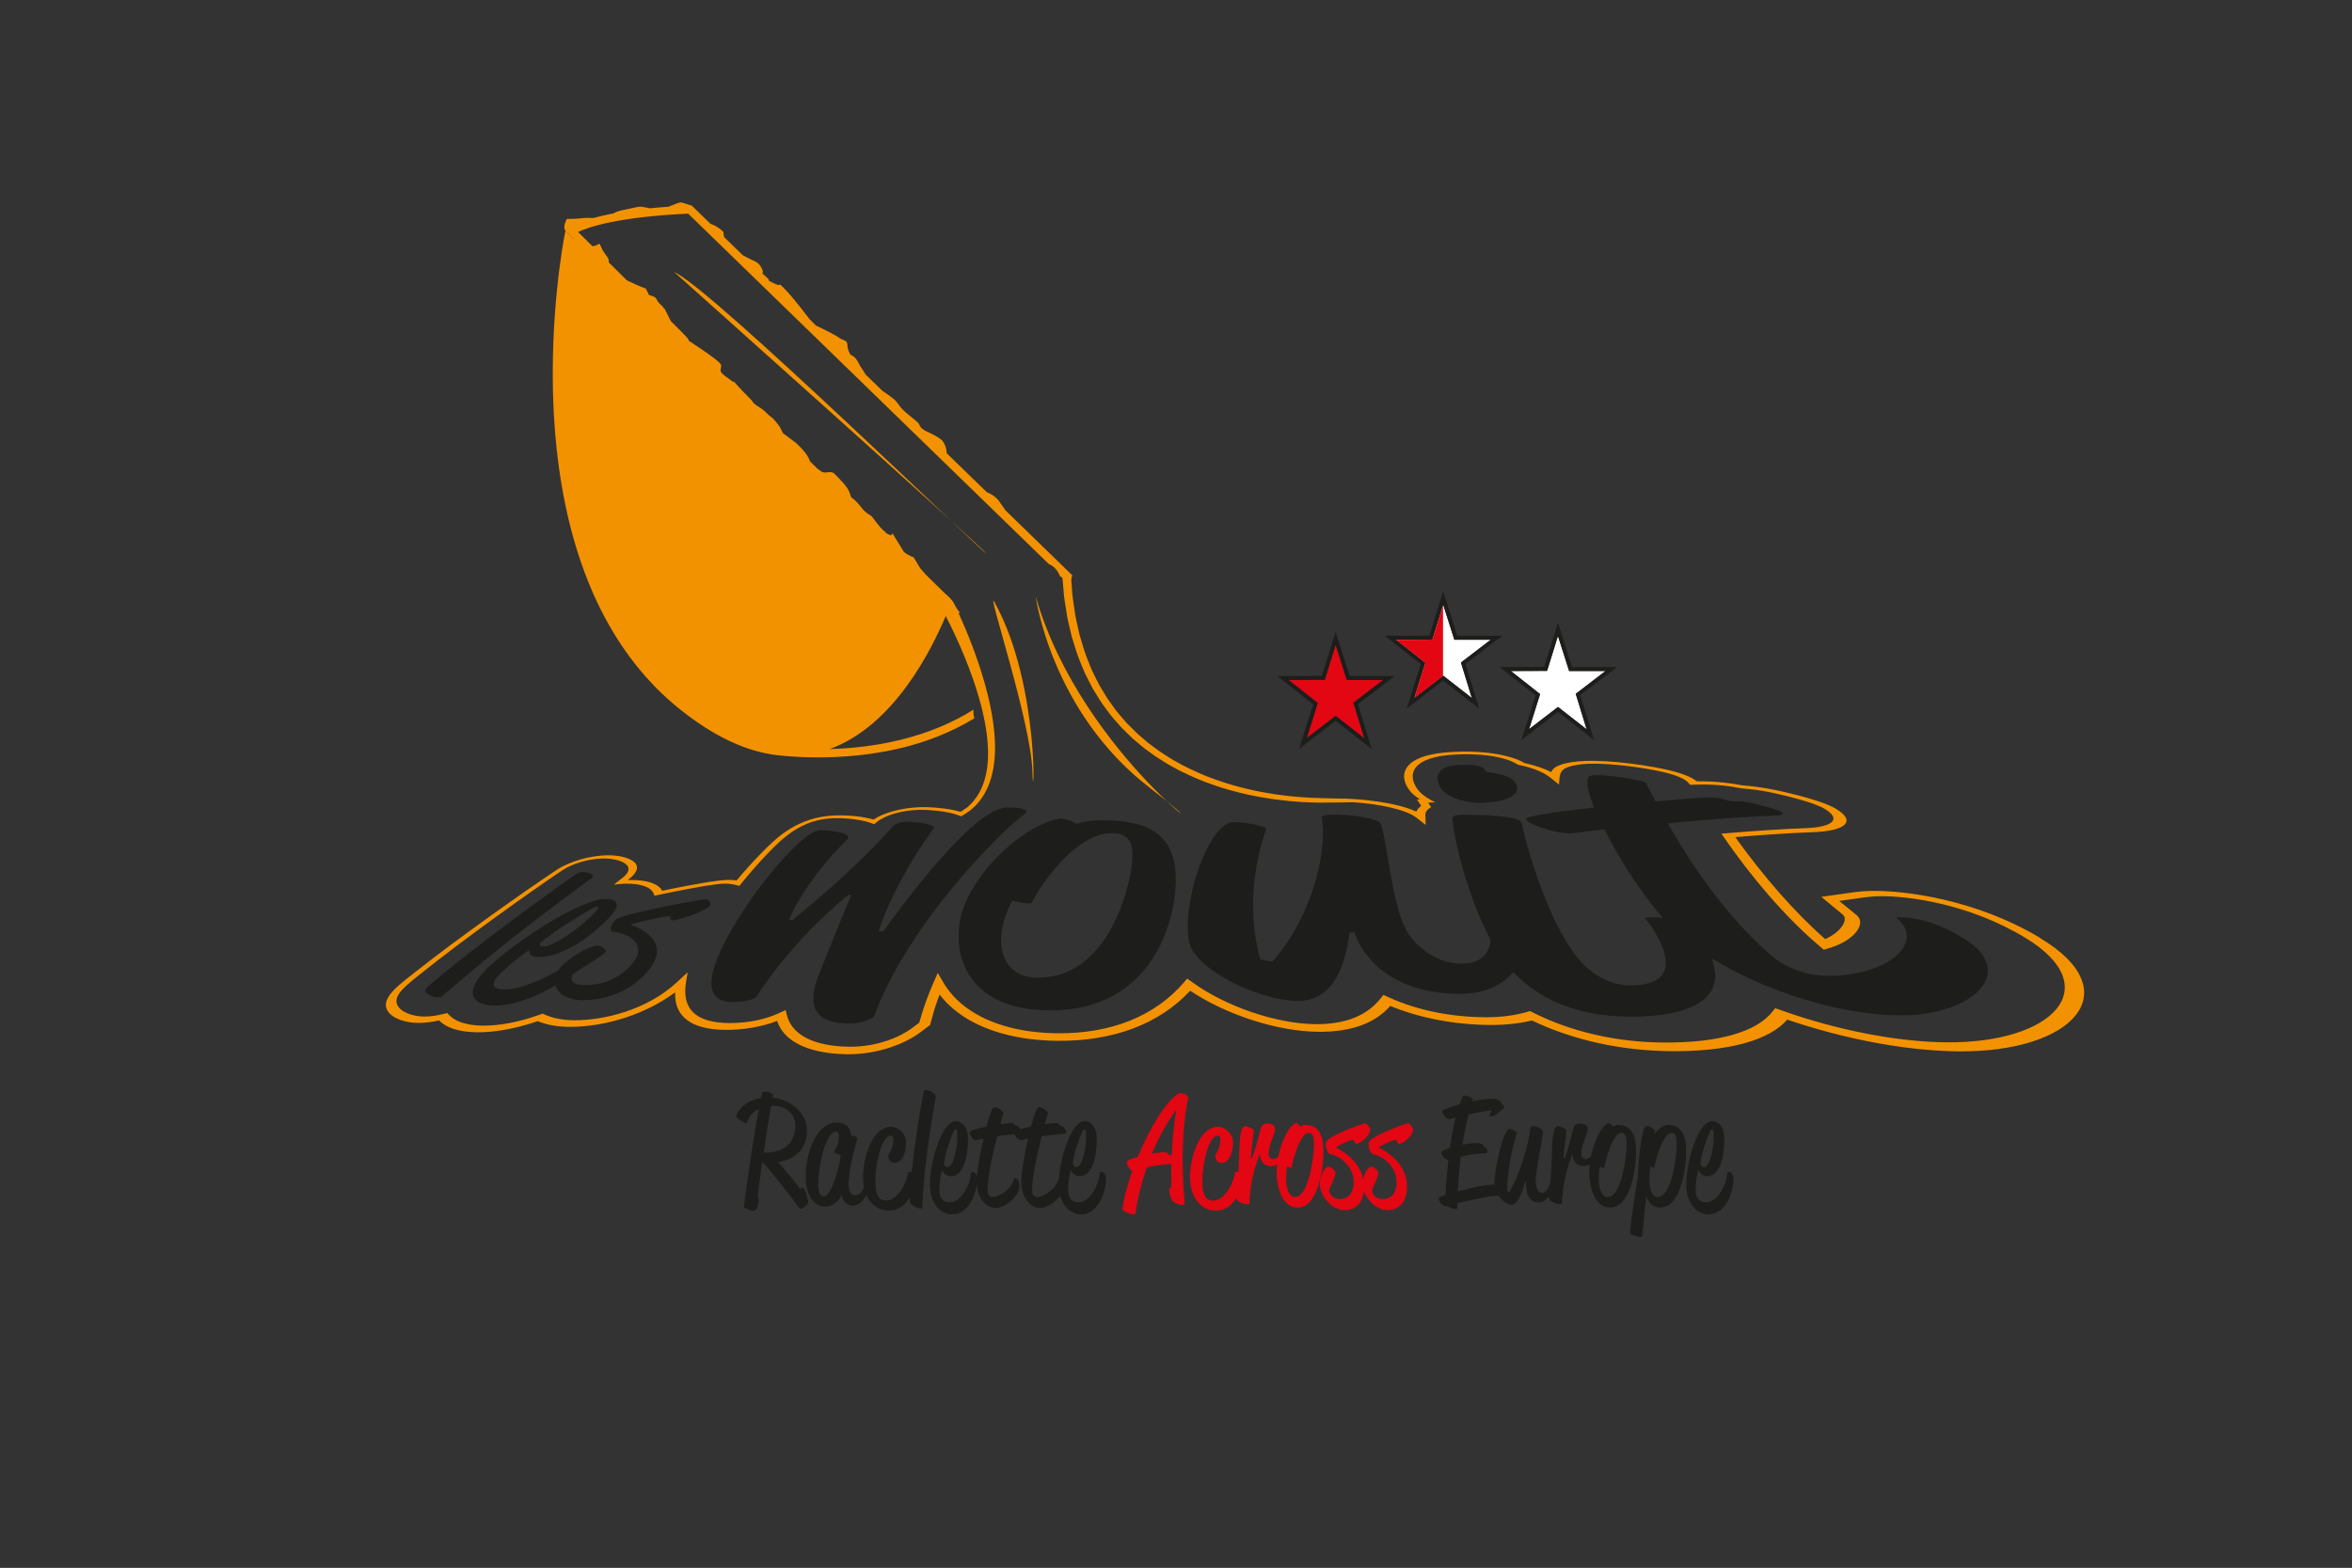 <?xml version="1.0" encoding="UTF-8"?><svg id="Calque_1" xmlns="http://www.w3.org/2000/svg" viewBox="0 0 595.28 396.9"><rect x="0" y="0" width="595.28" height="396.9" fill="#333333" stroke="none"/><defs><style>.cls-1{fill:#fff;}.cls-2{fill:#f39200;}.cls-3{fill:#e30613;}.cls-4{fill:#1d1d1b;}</style></defs><g><path class="cls-4" d="M202.8,300.76l-.34,.15c-1.6-2.21-3.85-4.84-5.52-6.74,4.45-.69,7.31-3.43,7.31-8,0-4.27-3.96-7.84-8.72-8.3,.04-.27,.11-.53,.19-.76-.38-.42-1.33-.8-2.02-.8-1.03,0-.84,.61-.95,1.07-.04,.15-.11,.34-.15,.61-5.25,.76-6.28,4.57-6.28,4.57,.08,.57,2.13,1.79,2.48,1.79,.15,0,.23-.11,.23-.11,.38-1.18,1.22-2.67,3.01-3.5-1.14,6.21-3.08,18.77-3.77,24.86,.19,.27,1.75,.91,2.55,.91,.61,0,.99-.95,1.18-2.25,.15-1.14-.27-1.33-.19-2.02l1.1-8h.11c2.21,2.25,7.31,8.95,9.48,11.8,.61-.08,1.68-.95,1.9-1.26,.23-.3,.15-.72,0-1.26-.19-.69-.65-3.2-1.6-2.78Zm-7.65-20.75c.23-.04,.42-.04,.69-.04,3.16,0,5.45,1.98,5.45,4.95,0,4.91-3.46,6.97-8,6.89,.61-4.34,1.33-8.8,1.87-11.8Z"/><path class="cls-4" d="M234.37,275.93c-.19,0-.5,.04-.57,.34-1.06,5.19-2.39,14.05-3.06,20.43-.1-.03-.2-.05-.29-.05-.23,0-.61,.04-.61,.04-.23,2.36-2.48,7.23-5.6,7.23-1.6,0-2.67-1.1-2.67-4.65,0-5.83,1.87-11.8,3.85-11.8,.46,0,.69,.34,.69,.91,0,2.51-1.29,3.92-1.29,3.92v.23c0,1.14,.61,1.83,1.68,1.83,1.37,0,2.82-1.68,2.82-5.25,0-2.06-1.87-3.88-3.81-3.88-4.84,0-7.08,8.07-7.08,12.83,0,.86,.08,1.68,.23,2.44-.4,1.2-1.07,2.1-2.25,2.1-1.29,0-1.6-1.18-1.6-2.93,0-3.01,.95-6.97,2.13-11.23,.23-.88-1.26-.91-1.6-1.03,0,0,.04-.23,.04-.42,0-1.14-1.14-2.82-3.73-2.82-4.57,0-7.73,6.85-7.73,13.75,0,4.65,2.13,7.54,4.95,7.54,1.87,0,3.43-1.45,4.04-2.78h.19c.08,.91,.99,2.51,2.74,2.51,1.54,0,2.7-1.22,3.45-2.67,1.07,2.44,3.08,3.93,5.65,3.93s4.29-1.58,5.31-3.33c-.02,.57,0,1.07,.1,1.31,.19,.65,2.63,1.98,3.05,1.33,.04-1.03,.11-2.06,.19-3.08,.5-8.3,1.87-16.98,3.24-25.02,.11-.69-1.52-1.71-2.44-1.71Zm-25.89,26.92c-.99,0-1.37-.91-1.37-3.27,0-4,1.71-13.1,4.49-13.1,.72,0,.72,.91,.72,1.26,0,1.37-.5,2.7-1.29,3.81,.53,.61,1.75,.84,1.75,.84,0,1.37-2.06,10.47-4.3,10.47Z"/><path class="cls-4" d="M278.8,296.68c-.53,0-.53,.42-.53,.42,0,2.51-2.36,7.27-5.29,7.27-1.94,0-2.63-1.33-2.63-3.12,0-3.08,.69-5.1,.69-5.1,0,0,.57,1.6,2.21,1.6,3.01,0,4.34-4.42,4.34-9.29,0-3.5-1.68-4.64-3.12-4.64-3.07,0-5.97,8.19-6.44,14.45-.07,0-.11,.01-.11,.01-.15,2.02-3.24,4.72-5.48,4.72-.8,0-1.22-.61-1.22-1.6,0-3.46,1.18-8.87,2.44-13.75,1.94-.3,4.07-.57,5.64-.61,.5,0,.57-.3,.57-.57,0-.23-.61-1.07-.8-1.26-.46-.46-.8-.04-1.03-.57-.23-.5-.95-.34-1.79-.27-.46,.04-1.07,.11-1.79,.23l.76-2.82c.11-.42-1.87-1.87-2.51-1.41-.42,.3-1.1,2.25-1.79,4.84-.98,.2-1.91,.41-2.65,.62-.18-.26-.38-.52-.48-.62-.46-.46-.8-.04-1.03-.57-.23-.5-.95-.34-1.79-.27-.46,.04-1.07,.11-1.79,.23l.76-2.82c.11-.42-1.87-1.87-2.51-1.41-.42,.3-1.1,2.25-1.79,4.84-1.9,.38-3.66,.84-4.07,1.18-.53,.46,.65,2.44,1.64,2.21l1.71-.38c-.8,3.44-1.47,7.23-1.66,9.7-.14-.75-.56-1.24-1.05-1.24-.53,0-.53,.42-.53,.42,0,2.51-2.36,7.27-5.29,7.27-1.94,0-2.63-1.33-2.63-3.12,0-3.08,.69-5.1,.69-5.1,0,0,.57,1.6,2.21,1.6,3.01,0,4.34-4.42,4.34-9.29,0-3.5-1.68-4.64-3.12-4.64-3.35,0-6.51,9.79-6.51,16.14,0,4.76,2.74,7.46,5.67,7.46,3.72,0,5.75-4.32,6.19-7.62,.22,3.57,2.29,5.98,4.74,5.98s6.05-2.97,6.05-5.56c0-2.28-1.37-1.94-1.37-1.94-.15,2.02-3.24,4.72-5.48,4.72-.8,0-1.22-.61-1.22-1.6,0-3.46,1.18-8.87,2.44-13.75,1.46-.23,3.03-.44,4.39-.54,.22,.73,1.01,1.65,1.71,1.49l1.71-.38c-.95,4.07-1.71,8.64-1.71,10.93,0,3.92,2.17,6.62,4.76,6.62,1.65,0,3.84-1.36,5.08-3.05,.83,3.02,3.01,4.69,5.31,4.69,4.23,0,6.28-5.6,6.28-8.91,0-1.07-.5-1.83-1.1-1.83Zm-4.91-10.13c.23-.53,.42-.69,.57-.69,.19,0,.46,.19,.46,1.79,0,3.5-1.14,7.81-2.48,7.81-.76,0-.95-.95-.95-.95,.42-2.78,1.49-5.9,2.4-7.96Zm-32.6,0c.23-.53,.42-.69,.57-.69,.19,0,.46,.19,.46,1.79,0,3.5-1.14,7.81-2.48,7.81-.76,0-.95-.95-.95-.95,.42-2.78,1.49-5.9,2.4-7.96Z"/><path class="cls-3" d="M298.53,276.69c-3.47,1.94-7.58,9.02-10.55,16.14-1.18,.34-2.17,.69-2.55,.99-.53,.42,.27,2.4,1.18,2.48-1.33,3.77-2.28,7.35-2.51,9.94,.23,.38,3.16,1.87,3.31,.76,.61-4.23,1.68-8.07,2.86-11.5,1.94-.38,4.26-.76,6.21-.84-.08,2.02-.04,4.04,0,5.98l-.53,.11c-.04,1.07,.19,2.06,.65,3.05,.38,.84,2.93,1.68,3.27,.99-.46-4.49-1.26-16.83,.88-27.04-.5-.76-1.18-.91-2.21-1.07Zm-1.98,15.88c-.38-.42-.76,0-.95-.53-.19-.5-1.29-.34-2.17-.27-.5,.04-1.14,.11-1.87,.27,2.13-5.1,4.46-8.83,5.98-10.85l.15,.04c-.65,3.73-.99,7.54-1.14,11.35Z"/><path class="cls-3" d="M330.4,284.77c-.8,0-1.33,.46-1.33,.46-.11-.34-.5-.69-.99-.95-1.84,.56-3.68,4.39-4.52,8.38-.32,.42-.75,.76-1.34,.76s-1.14-.61-1.14-1.14c0-2.78,1.64-5.03,1.64-6.44,0-.76-.42-1.14-1.22-1.33-1.1-.27-2.09,.04-2.36,.95-.53,1.9-1.29,5.33-2.28,7.77l-.27-.11c.11-2.25,.61-5.06,.72-7.12,0,0-1.18-.88-2.17-.88-1.29,0-1.41,3.66-1.52,7.43-.06,1.64-.13,3-.19,4.15-.08-.02-.16-.03-.23-.03-.23,0-.61,.04-.61,.04-.23,2.36-2.48,7.23-5.6,7.23-1.6,0-2.67-1.1-2.67-4.65,0-5.83,1.87-11.8,3.85-11.8,.46,0,.69,.34,.69,.91,0,2.51-1.29,3.92-1.29,3.92v.23c0,1.14,.61,1.83,1.68,1.83,1.37,0,2.82-1.68,2.82-5.25,0-2.06-1.87-3.88-3.81-3.88-4.84,0-7.08,8.07-7.08,12.83s2.63,8.38,6.51,8.38c2.54,0,4.19-1.5,5.22-3.19,0,.02,0,.05,0,.07,0,.84,2.48,1.9,3.35,1.37,.08-6.24,1.9-10.62,2.59-12.68,.15,1.68,.72,3.16,2.97,3.16,.53,0,1.01-.17,1.42-.42-.06,.5-.1,1-.12,1.49-.11,4.19,1.33,9.44,5.33,9.44,4.91,0,6.36-9.06,6.51-13.25,.11-3.96-.53-7.65-4.53-7.65Zm2.13,5.83c-.08,2.25-1.26,12.41-4.8,12.41-1.56,0-2.32-2.36-2.21-5.26,.04-1.41,.27-2.48,.27-2.48,.23,.19,1.07,.5,1.1,.34,.38-2.17,2.17-8.83,4.38-8.83,1.52,0,1.29,2.7,1.26,3.81Z"/><path class="cls-3" d="M356.37,284.38c-.57,0-9.82,3.31-9.98,4.91-.08,.99,.3,2.32,.99,2.89,2.51,.3,6.09,3.12,6.09,7.01,0,2.59-1.14,4.34-3.54,4.34-2.21,0-2.7-1.87-2.7-2.21s1.64-3.35,1.64-4.57c0-.34-1.18-1.41-1.71-1.41-1.02,0-1.79,1.68-2.12,3.11-1.14-5.34-6.79-7.87-6.79-7.87l-.04-.15c.27-.3,3.16-1.83,4.15-1.87,.38,0,.5,1.03,.88,1.03,.95,0,3.54-2.09,3.54-3.54,0-.69-.88-1.68-1.26-1.68-.57,0-9.82,3.31-9.98,4.91-.08,.99,.3,2.32,.99,2.89,2.51,.3,6.09,3.12,6.09,7.01,0,2.59-1.14,4.34-3.54,4.34-2.21,0-2.7-1.87-2.7-2.21s1.64-3.35,1.64-4.57c0-.34-1.18-1.41-1.71-1.41-1.37,0-2.28,3.01-2.28,4.42,0,3.01,3.08,6.59,6.28,6.59,2.38,0,4.5-1.35,4.88-4.84,.86,2.49,3.38,4.84,5.97,4.84s4.95-1.64,4.95-6.02c0-6.63-7.01-9.75-7.01-9.75l-.04-.15c.27-.3,3.16-1.83,4.15-1.87,.38,0,.5,1.03,.88,1.03,.95,0,3.54-2.09,3.54-3.54,0-.69-.88-1.68-1.26-1.68Z"/><path class="cls-4" d="M409.53,284.77c-.8,0-1.33,.46-1.33,.46-.11-.34-.5-.69-.99-.95-1.84,.56-3.68,4.39-4.52,8.38-.32,.42-.75,.76-1.34,.76s-1.14-.61-1.14-1.14c0-2.78,1.64-5.03,1.64-6.44,0-.76-.42-1.14-1.22-1.33-1.1-.27-2.09,.04-2.36,.95-.53,1.9-1.29,5.33-2.28,7.77l-.27-.11c.11-2.25,.61-5.06,.72-7.12,0,0-1.18-.88-2.17-.88-1.29,0-1.41,3.66-1.52,7.43-.11,3.11-.24,5.24-.36,6.76-.31,1.04-.99,2.68-2.11,2.68-1.29,0-1.6-2.06-1.6-2.93,0-2.86,1.83-11.12,1.83-12.53,0-.65-1.41-1.45-2.51-1.45-.34,0-.61,.11-.65,.46-.46,4.04-2.63,11.77-5.37,16.22l-.53-.19c0-4.72,1.07-10.05,2.44-14.77-.34-.53-1.37-1.03-1.87-1.03-1.41,0-3.77,9.56-3.77,14.01,0,.03,0,.07,0,.1-2.02-.03-5.14,.57-9.26,1.73,.15-3.08,.38-6.02,.72-8.8,1.9-.42,4.23-.84,6.21-.88,.5,0,.53-.53,.53-.8,0-.3-.65-.69-1.18-1.33-.34-.42-1.41-.5-2.82-.38-.61,.04-1.45,.19-2.32,.34,.42-2.59,.91-5.1,1.56-7.65,2.17-.5,3.96-.84,5.86-1.03,0,0-.53,.88-.61,1.33-.11,.34,.99,.19,1.37-.04,.38-.27,2.4-1.83,2.4-2.09,0-.3-.69-1.07-.84-1.26-.72-.88-1.79-.95-3.2-.84-.91,.08-2.4,.27-4.11,.65,.04-.23,.11-.46,.19-.69-.57-.57-1.37-.69-2.4-.84-.34,.65-.65,1.45-.95,2.29-1.45,.38-2.86,.88-4.19,1.41-.65,.27,.69,2.51,1.68,2.29l1.52-.38c-.57,2.32-1.07,4.95-1.45,7.69-.95,.3-1.75,.61-2.06,.88-.53,.46,.69,2.29,1.68,2.06-.34,3.12-.61,6.24-.72,8.99l-1.56,.5c-.69,.23,.72,2.51,1.71,2.28,.04-.04,.11-.04,.19-.08,.84,.53,2.63,1.33,2.63,.46v-1.1c4.42-1.07,7.7-1.76,10.42-1.91,.93,1.33,2.31,2.29,3.33,2.29,1.75,0,2.93-4.04,3.43-5.79l.23-.04c-.11,2.17,.34,5.25,3.24,5.25,.94,0,1.85-.66,2.57-1.53-.01,.17-.02,.32-.02,.46,0,.84,2.48,1.9,3.35,1.37,.08-6.24,1.9-10.62,2.59-12.68,.15,1.68,.72,3.16,2.97,3.16,.54,0,1.01-.17,1.42-.42-.06,.5-.1,1.01-.12,1.49-.11,4.19,1.33,9.44,5.33,9.44,4.91,0,6.36-9.06,6.51-13.25,.11-3.96-.53-7.65-4.53-7.65Zm2.13,5.83c-.08,2.25-1.26,12.41-4.8,12.41-1.56,0-2.32-2.36-2.21-5.26,.04-1.41,.27-2.48,.27-2.48,.23,.19,1.07,.5,1.1,.34,.38-2.17,2.17-8.83,4.38-8.83,1.52,0,1.29,2.7,1.26,3.81Z"/><path class="cls-4" d="M422.21,284.77c-1.03,0-2.32,.76-3.47,2.4l.08-.84c.04-.42-1.26-1.29-2.13-1.29-1.07,0-2.02,8.03-2.17,12.76-1.07,7.04-2.25,14.28-1.83,14.55,.69,.46,2.28,.84,2.51,.8,.27-.04,.38-.04,.46-.57,.23-1.6,.53-5.98,.91-8.99l.08-.8c.57,1.68,1.68,2.89,3.58,2.89,4.91,0,6.36-9.06,6.51-13.25,.11-3.96-.53-7.65-4.53-7.65Zm2.13,5.83c-.08,2.25-1.26,12.41-4.8,12.41-1.56,0-2.17-2.36-2.09-5.26,.04-1.26,.3-2.48,.3-2.48,.23,.19,.91,.5,.95,.34,.38-2.17,2.17-8.83,4.38-8.83,1.52,0,1.29,2.7,1.26,3.81Z"/><path class="cls-4" d="M437.63,296.68c-.53,0-.53,.42-.53,.42,0,2.51-2.36,7.27-5.29,7.27-1.94,0-2.63-1.33-2.63-3.12,0-3.08,.69-5.1,.69-5.1,0,0,.57,1.6,2.21,1.6,3.01,0,4.34-4.42,4.34-9.29,0-3.5-1.68-4.64-3.12-4.64-3.35,0-6.51,9.79-6.51,16.14,0,4.76,2.74,7.46,5.67,7.46,4.23,0,6.28-5.6,6.28-8.91,0-1.07-.5-1.83-1.1-1.83Zm-4.91-10.13c.23-.53,.42-.69,.57-.69,.19,0,.46,.19,.46,1.79,0,3.5-1.14,7.81-2.48,7.81-.76,0-.95-.95-.95-.95,.42-2.78,1.49-5.9,2.4-7.96Z"/></g><g><path class="cls-4" d="M259.77,205.56c.19-1.03-3.11-1.2-5.05-1.13-8.69,.3-27.39,26.1-31.15,31.34h-1.2c2.81-8.74,8.82-19.22,13.95-26.05,.84-1.1-4.93-1.73-6.71-1.68-1.92,.06-3.1,.56-3.65,1.16-5.99,6.83-15.23,15.52-25.45,23.73h-.81c.39-.93,.97-2.44,1.89-4,4.05-6.85,7.55-11.1,12.89-16.51,1.35-1.43-3.87-2.34-6.97-2.24-4.15,.13-13.87,12.24-17.54,17.6-4.65,6.8-16.97,25.84-4.46,25.89,1.65,0,4.36-.21,5.86-1.23,6.1-9.54,15.12-19.24,23.32-25.87h.79c-.71,1.43-7.05,17.09-8.4,20.62-2.05,5.4-2.78,11.85,7.86,11.93,3.79,.03,6.23-1.7,6.23-1.7,6.65-18.23,22.16-36.52,33.59-47.49,2.35-2.26,4.95-3.93,5.04-4.39Z"/><path class="cls-4" d="M277.59,207.68c-3.13,.1-5.25,.9-5.25,.9-.41-.54-1.84-1.04-3.71-1.41-9.35,1.44-21.36,12.73-24.94,23.07-3.3,10.18,.21,25.41,21.9,25.53,27.66,.15,32.54-25.41,31.97-34.67-.6-7.66-4.13-13.91-19.97-13.42Zm8.97,10.01c-.09,4.5-5.12,29.8-23.81,29.81-8.07,0-10.71-6.55-8.77-13.86,.8-3.3,2.26-5.71,2.26-5.71,.95,.41,4.63,1.03,4.85,.68,2.33-4.72,11.07-17.44,19.97-17.7,6.21-.18,5.55,4.68,5.5,6.77Z"/><path class="cls-4" d="M443,203.21c-3.46-.72-4.07,.06-6.56-.83-2.35-.8-5.48-.44-9.35-.18-2.11,.13-4.86,.36-8.07,.66l-2.5-4.7c-.35-.67-12.03-2.52-14.04-1.74-1.3,.52-.8,3.62,.98,8-8.24,.93-15.64,1.97-17.02,2.63-1.73,.89,7.5,4.41,11.94,3.84l7.7-.95c3.51,7.14,9.18,16.05,14.77,22.4-2.56-.31-4.61,0-4.61,0,3.53,4.22,11.82,17.13-3.79,17.13-3.98,0-9.28-2.26-12.9-6.68-7.2-8.53-12.62-26.18-14.45-34.43-.57-2.34-15.41-2.1-15.07-2.11-1.21,.04-2.48,.21-2.43,.95,.24,4.45,3.65,19.5,9.68,30.75-.28,2.76-1.83,5.98-7.25,6-7.68,.03-12.72-5.91-14.03-8.3-3.97-7.26-5.13-24.78-6.69-27.3-.69-1.12-7.65-2.28-12.4-2.14-1.47,.05-2.51,.27-2.39,.85,1.48,7.29-1.84,24.31-12.49,36.38l-3.09-.54c-3.32-12.44-1.56-24.27,1.6-33.26-1.79-.88-6.4-1.59-8.47-1.52-5.86,.18-12.82,19.02-11.21,29.94,1.07,7.23,17.73,15.28,27.64,15.32,10.51,.04,12.41-12.44,13.06-17.29l1.2-.11c2.07,6.04,9.1,15.58,26.95,15.61,6.29,.01,10.74-2.46,13.31-5.49,6.78,7.16,16.74,11.19,29.22,11.26,20.93,.12,23.87-7.79,20.92-14.8,13.58,8.43,32.7,14.39,47.56,14.48,18.44,.1,29.78-10.72,16.84-19.13-10.27-6.67-17.7-5.62-17.7-5.62,7.67,5.92-1.52,14.72-17.2,14.74-5.5,0-10.69-2-14.35-5.16-11.65-10.06-20.51-23.39-26.21-33.46,9.05-.84,19.2-1.64,27.11-1.94,2.56-.07,2.07-.65,1.31-1.13-.65-.41-6.05-1.82-7.51-2.12Z"/><path class="cls-4" d="M374.65,203.25c10.26-.33,10.24-3.85,8.45-5.61-1.47-1.44-4.34-1.93-7.03-2.26-.53-1.66-3.05-1.87-6.73-1.73-7.32,.29-5.66,4.68-4.41,6.2,2.1,2.55,7.14,3.47,9.72,3.39Z"/></g><g><path class="cls-4" d="M147.38,220.76c-.32,0-.85,.05-1.26,.31-8.48,5.81-25.31,18.29-33.58,25.13-1.82,1.49-4.54,3.6-4.86,4.28-.56,.84,2.38,2.61,4.16,1.75,1.53-1.35,3.1-2.67,4.66-3.97,11.41-9.75,23.39-18.74,33.42-26.13,.8-.59-1.02-1.4-2.54-1.37Z"/><path class="cls-4" d="M170.12,232.98c1.83-.02,8.47-2.27,9.57-3.73,.51-.68-.39-1.63-1.1-1.62-1.06,.02-20.99,3.58-22.76,5.22-1.08,1.03-1.65,2.44-.9,3.04,4.54,.28,8.92,3.37,5.17,7.98-2.63,3.24-6.89,5.51-11.94,5.51-4.61,0-3.48-2.4-3.1-2.83s6.94-4.11,8.2-5.55c.35-.4-.89-1.61-1.93-1.6-2.67,.02-7.7,3.53-9.27,5.23-.31,.33-.56,.67-.78,1.02-4.25,2.48-9.71,4.81-13.4,4.81-3.95,0-3.58-1.72-1.29-3.96,3.79-3.71,7.48-6.05,7.48-6.05,0,0-.76,1.84,2.42,1.82,5.88-.03,13.16-5.08,17.94-10.24,3.22-3.48,1.24-4.53-1.34-4.48-5.93,.1-21.89,10.11-29.56,17.39-6.27,5.96-4.42,9.59,1.68,9.62,4.94,.02,10.68-2.33,15.37-5.11,.61,2.09,3,3.72,6.95,3.74,5.67,.02,12.47-2.2,16.89-7.9,6.1-7.87-4.71-11.13-4.71-11.13l.07-.16c.79-.33,7.62-1.99,9.53-2.05,.72-.01,.07,1.06,.8,1.05Zm-20.63-2.77c.92-.53,1.41-.69,1.68-.69,.34,0,.64,.17-.88,1.76-3.47,3.61-10.2,8.34-12.75,8.36-1.45,.01-.74-1.05-.74-1.05,3.82-3.03,9.01-6.3,12.69-8.38Z"/></g><path class="cls-2" d="M251.66,152.37c-2.14-3.83,9.36,30.72,9.64,42.97,.27,11.84,2.2-21.76-9.64-42.97Z"/><path class="cls-2" d="M262.13,150.99s3.86,29.2,28.92,48.48-17.08-7.16-28.92-48.48Z"/><path class="cls-2" d="M516.23,237.35c-16.39-9.77-34.31-11.94-42.42-11.82-2.14,.03-3.61,.2-4.3,.3l-8.54,1.2,5.45,4.52c1.41,1.17-.27,4.29-4.47,6.18-7.87-6.93-15.63-15.87-22.76-25.82,7.59-.62,14.2-1.05,19.16-1.22,9.05-.27,11.58-2.86,6.21-6.01-4.26-2.5-15.52-4.75-15.99-4.84-2.56-.5-5.1-.85-7.57-1.03-2.72-.53-6.73-1.08-11.53-1.03-.92-.74-2.87-1.8-6.98-2.79-4.68-1.13-14.53-2.62-21.3-2.36-2.62,.1-4.78,.45-6.26,1l-.08,.03c-.8,.31-1.75,.68-2.25,1.79-1.76-.91-4.01-1.67-6.72-2.28-1.15-.69-2.7-1.28-4.59-1.76-5.5-1.4-11.35-1.16-13.26-1.08-13.22,.55-14.17,5.86-11.38,9.62,.63,.85,1.55,1.66,2.76,2.42l-.77,.03,1.07,1.62c-.63,.43-1.04,.91-1.23,1.43-5.16-2.35-14.43-3.39-20.72-3.32-1.17-.05-2.4-.09-3.38-.1-2.74-.05-6.66-.24-11.31-.91-2.32-.35-4.83-.79-7.44-1.42-2.61-.63-5.35-1.39-8.09-2.4-2.77-.95-5.52-2.22-8.25-3.6-1.33-.77-2.71-1.45-3.99-2.33l-1.95-1.27-1.87-1.39-.93-.69-.88-.76-1.76-1.51c-.57-.53-1.1-1.09-1.64-1.62-.53-.55-1.11-1.06-1.59-1.66-.97-1.18-2.03-2.27-2.86-3.51-.44-.61-.87-1.21-1.3-1.8-.43-.6-.77-1.25-1.16-1.86-.38-.62-.75-1.24-1.12-1.85-.33-.63-.63-1.27-.95-1.89-.31-.63-.62-1.24-.92-1.86-.28-.62-.51-1.26-.76-1.88-1.06-2.45-1.71-4.89-2.38-7.12-.25-1.14-.5-2.23-.73-3.26-.11-.52-.24-1.02-.32-1.52-.07-.5-.14-.98-.21-1.45-.26-1.88-.57-3.5-.62-4.87-.09-1.25-.17-2.24-.22-2.95,.06-.25,.13-.49,.19-.74l-.02-.05c.25-.18,0-.32,0-.32l-16.79-16.32-1.73-2.47s-1.02-1.41-3.03-2.16l-10.15-9.86c-.04-.46-.03-1.03-.32-1.76-.55-1.38,0,0-.55-1.1s-4.41-2.75-4.41-2.75c-.72-.4-1.38-.83-1.65-1.65s-3.86-3.03-4.96-4.68c-1.1-1.65-1.65-1.93-3.58-3.31-.49-.35-.73-.52-.84-.59l-4.23-4.11c-.05-.09-.12-.16-.16-.25-.55-1.1-.83-1.1-1.65-2.75s-1.93-1.93-1.93-1.93c0,0-.83-1.1-.83-2.48s-1.1-1.1-2.2-1.93-5.78-3.03-5.78-3.03l-1.65-1.65s-4.13-5.51-6.34-7.71,0,0-2.75-1.38c-.5-.25-.82-.41-1.02-.51l-.23-.22c.1-.04,.2-.17-.68-.92-1.93-1.65,0,0-1.1-2.2-.9-1.8-1.99-1.58-4.78-3.25l-4.63-4.5c-.23-.64-.23-1.33-.23-1.33,0,0-1.03-1.26-3.3-2.1l-4.77-4.64s-.75-.16-2.4-.71c-.63-.21-1.94,.48-3.42,1.04-1.69,.12-3.27,.26-4.75,.41-.3-.08-.81-.19-1.75-.35-1.12-.19-1.1,0-5.23,.83-.83,.17-1.49,.39-2.34,.83-1.94,.37-3.57,.76-4.95,1.14-1.01,0-1.8-.04-1.8-.04-.87,0-1.65,.28-4.96,.28,0,0-1.1,2.2-.32,2.94h0s-3.14,15.11-3.2,35.34c-.12,27.52,5.44,64.68,32.51,86.11,8.35,6.6,15.87,9.99,22.62,11.11h0s.23,.05,.6,.1c.75,.11,1.49,.2,2.22,.26,2.12,.21,5.31,.44,9.21,.44,5.94,0,13.51-.53,21.34-2.45,5.78-1.42,12.13-3.74,18.2-7.45l-.08-.31c-.16-.64-.19-1.27-.14-1.88-5.31,3.35-11.44,5.91-18.41,7.63-6.45,1.59-12.72,2.21-18.01,2.36,16.43-5.94,25.97-25.54,29.39-33.69,.62,1.2,1.34,2.64,2.12,4.3,2.33,4.96,5.16,11.75,6.96,18.81,.42,1.77,.82,3.54,1.09,5.31,.14,.88,.27,1.76,.34,2.63,.11,.87,.14,1.73,.18,2.57,.07,.85,0,1.67,0,2.48-.04,.81-.13,1.59-.2,2.36-.24,1.51-.56,2.93-1.04,4.17-.46,1.25-1.05,2.32-1.65,3.2-.33,.43-.61,.84-.91,1.2-.33,.33-.63,.63-.9,.91-.23,.26-.48,.46-.71,.62-.47,.31-.96,.65-1.5,1.01-3.2-.94-7.81-1.26-10.3-1.17-4.62,.16-9.07,1.35-11.74,3.12-2.61-.75-6.27-1.15-9.66-1.04-9.73,.33-15.09,5.8-18.93,9.72-1.88,1.92-4.01,4.28-6.07,6.74-.75-.1-1.54-.15-2.38-.13-2.7,.06-9.3,1.29-14.41,2.32-.7,.14-1.38,.28-2.04,.42-.97-1.82-4.01-2.81-8.29-2.71-.15,0-.31,0-.47,.02l.49-.38c1.81-1.42,2.33-2.79,1.5-3.86-.83-1.07-3.5-2.15-7.42-2.04-4.16,.11-9.04,1.5-12.26,3.52l-.26,.17c-8.49,5.62-25.91,18.02-35.15,25.36-.29,.23-.61,.48-.94,.73l-.12,.1c-2.83,2.2-5.33,4.14-6.44,6.07-2.37,4.04,2.88,6.44,7.5,6.48,1.62,.01,3.47-.2,5.4-.63,1.76,1.88,5.13,2.96,9.55,3,4.58,.05,9.92-.93,15.4-2.82,2.13,.91,4.85,1.41,7.87,1.44,9.42,.09,19.78-3.38,26.91-8.74-.24,6.1,3.98,9.43,12.69,9.51,4.61,.04,9.22-.76,13.12-2.26,2.37,7.06,11.91,8.35,17.61,8.43,8.16,.12,15.15-2.92,18.53-5.47l2.58-1.95,.62-2.28c.46-1.7,1.06-3.51,1.77-5.41,1.3,1.71,2.92,3.29,4.82,4.69,5.98,4.4,14.64,6.91,24.86,7.02,14.38,.16,25.99-4.31,33.75-12.68,8.95,6,21.94,10.31,32.44,10.4,8.26,.07,14.3-2.12,18.21-6.55,7.39,3.05,16.13,4.75,25.25,4.82,3.83,.03,7.4-.36,10.59-1.14,10.08,4.85,22.22,7.62,34.83,7.77,14.77,.17,25.18-2.66,29.79-7.98,14.55,4.94,30.02,7.88,43.17,8.03,29.27,.33,43.45-15.2,20.77-28.72ZM145.27,60.57c-1.4-1.37-2.19-2.17-2.19-2.23l2.23,2.21-.04,.02Zm347.37,203.29c-12.48-.12-27.34-3.02-41.2-7.89l-2.16-.76-.57,.74c-4.01,5.28-13.82,8.1-27.99,7.96-11.74-.12-23-2.75-32.24-7.35l-1.23-.61-1.06,.3c-3.05,.86-6.51,1.28-10.25,1.26-8.79-.05-17.18-1.78-24.09-4.88l-1.72-.77-.7,.88c-3.48,4.39-8.92,6.57-16.43,6.52-9.98-.08-22.66-4.47-31.04-10.47l-1.48-1.06-.98,1.13c-7.27,8.36-18.27,12.84-31.94,12.71-9.29-.09-17.21-2.34-22.74-6.32-2.59-1.87-4.63-4.08-6.07-6.55l-1.41-2.42-1.17,2.69c-1.25,2.89-2.26,5.64-2.99,8.14l-.51,1.77-2.01,1.5c-2.87,2.14-8.78,4.68-15.71,4.59-6.39-.08-14.28-1.64-15.86-8.23l-.25-1.05-1.73,.8c-3.54,1.64-8.04,2.53-12.61,2.49-8.49-.07-11.99-3.62-10.87-10.37l.41-2.48-2.75,2.55c-7.61,7.05-18.57,9.65-26.04,9.59-2.87-.02-5.43-.53-7.4-1.45l-.49-.23-.87,.31c-5.09,1.82-10.06,2.78-14.3,2.74-4.09-.04-7.18-1.08-8.7-2.89l-.26-.31-.89,.22c-1.78,.45-3.51,.68-5,.67-4.03-.03-8.43-2.15-6.56-5.43,.91-1.62,3.2-3.43,5.79-5.47l.12-.1c.33-.26,.65-.51,.95-.75,9.11-7.31,26.32-19.68,34.7-25.28l.23-.15c2.55-1.61,6.48-2.73,9.84-2.82,3.39-.09,5.67,.86,6.37,1.79,.66,.88,.23,1.98-1.24,3.12l-2.17,1.68,1.39-.13c.6-.05,1.09-.08,1.53-.09,3.92-.08,6.63,.9,7.23,2.68l.13,.37,.95-.2c.94-.2,1.91-.4,2.92-.61,6.88-1.4,11.84-2.21,13.68-2.25,1.01-.02,1.95,.08,2.8,.29l1.13,.28,.61-.75c2.18-2.68,4.47-5.29,6.48-7.37,3.51-3.63,8.43-8.74,16.65-9.01,2.81-.09,6.83,.24,9.53,1.2l.87,.31,.68-.56c2.12-1.73,6.21-2.92,10.48-3.06,2.38-.08,7.22,.28,10.05,1.33l.84,.31,.61-.44,.02,.04,.57-.39c.18-.13,.41-.29,.68-.47,.27-.18,.58-.4,.88-.7,.31-.29,.65-.61,1.02-.95,.34-.38,.68-.82,1.05-1.27,.7-.94,1.39-2.09,1.95-3.43,.58-1.33,.98-2.84,1.3-4.45,.11-.81,.24-1.65,.32-2.5,.03-.85,.14-1.73,.11-2.62,0-.89,0-1.79-.08-2.7-.04-.91-.14-1.83-.24-2.75-.2-1.85-.54-3.7-.91-5.54-1.57-7.36-4.18-14.4-6.36-19.56-.6-1.43-1.17-2.69-1.68-3.81,1.04,.26-.04-.03-1.11-2.37-.44-.92-1.69-2.06-2.56-2.78-.02-.03-.04-.05-.07-.08-.11-.13-.22-.24-.33-.33-1.05-1.05-2.45-2.42-4.14-4.06l-1.46-1.67-1.65-2.75s-1.1-.28-2.48-1.38l-2.2-3.58c-1.38-2.48,0,0-1.65-.83-1.65-.83,0,0-1.1-.83-1.1-.83-3.03-3.58-3.03-3.58-.76-.84-1.38-.55-3.03-2.75,0,0-1.1-1.38-1.93-1.93s-.28-1.1-1.65-3.03c-.68-.95-3.03-3.31-3.03-3.31-1.19-.89-2.2,.28-3.31-.55-.29-.22-.6-.41-.9-.62l-1.9-1.88c-.08-.16-.16-.34-.23-.53-.55-1.65-3.31-4.13-3.31-4.13l-3.31-2.48-.83-1.65s-1.38-1.93-2.2-2.48-1.1-1.1-2.2-1.93-1.93-1.1-2.48-1.93-1.65-1.65-3.86-4.13c-2.2-2.48,0,0-1.38-1.1s-1.65-1.1-2.48-1.93,0-1.38-.28-2.2-4.41-3.58-6.89-5.23,0,0-2.75-2.75l-3.03-3.03-1.1-2.2c-1.1-2.2,0,0-1.1-1.65,0,0-1.1-.83-1.38-1.65s-1.93-1.1-1.93-1.1l-.83-1.65s-1.78-.6-4.81-2.1l-4.59-4.55c.02-.06,.04-.13,.04-.24,0-1.1-1.1-1.65-1.93-3.58-.72-1.68-.19-.43-2.23-.27l-3.64-3.6c3.02-1.4,10.6-3.82,27.87-4.64l91.28,88.7c1.32,.55,2.29,1.68,2.8,3.01,.22,.16,.45,.35,.66,.56,.06,.74,.16,1.91,.3,3.47,.07,1.4,.4,3.07,.69,5l.23,1.49c.09,.51,.23,1.03,.35,1.56,.25,1.07,.51,2.19,.79,3.35,.72,2.29,1.41,4.81,2.54,7.33,.27,.64,.51,1.29,.81,1.93,.32,.63,.65,1.27,.97,1.92,.33,.64,.65,1.3,1,1.95,.39,.63,.78,1.26,1.18,1.9,.41,.63,.77,1.3,1.22,1.92,.45,.61,.91,1.23,1.37,1.86,.87,1.28,1.98,2.41,3,3.61,.5,.61,1.1,1.14,1.66,1.7,.57,.55,1.13,1.13,1.72,1.66l1.83,1.55,.92,.77,.97,.71,1.94,1.41,2.02,1.28c1.32,.89,2.76,1.58,4.12,2.35,2.82,1.39,5.64,2.65,8.48,3.6,2.81,1,5.6,1.75,8.27,2.36,2.66,.61,5.21,1.03,7.57,1.36,4.72,.63,8.7,.78,11.47,.8,2.77,0,8.21-.1,8.21-.1h0c6.36,.41,13.25,1.8,15.93,3.89l2.37,1.85-.07-1.89c0-.23-.01-.44-.01-.64-.01-.71,.41-1.34,1.25-1.86l.21-.13-.77-1.13,1.79-.06-1.01-.55c-1.52-.82-2.66-1.72-3.39-2.69-2.65-3.47-2.03-8.39,9.81-8.88,1.68-.07,6.81-.28,11.43,.91,1.65,.42,2.97,.95,3.93,1.57l.18,.11,.34,.07c3.51,.76,6.16,1.83,7.84,3.18l2.2,1.77,.15-1.71c.16-1.93,1.26-2.36,2.13-2.7l.07-.03c1.21-.45,2.99-.74,5.17-.82,5.8-.22,14.8,1.1,19.19,2.17,3.98,.97,5.49,1.98,6.05,2.65l.42,.51,1.5-.05c3.87-.13,7.62,.17,11.19,.89l.32,.07,.34,.02c2.16,.15,4.39,.45,6.63,.9,.1,.02,10.52,2.12,14.09,4.25,4.32,2.57,2.21,4.67-5.16,4.9-5.21,.19-12.17,.64-20.14,1.31l-.85,.07,.24,.35c7.45,10.82,15.71,20.47,24.13,27.71l1.55,1.33,1.88-.59c5.83-1.82,9.04-6.06,6.4-8.21l-4.37-3.55,6.71-.95c.57-.08,1.8-.22,3.62-.25,6.99-.1,22.47,1.86,36.74,10.5,20.67,12.52,7.07,26.75-19.93,26.48Z"/><path class="cls-2" d="M170.67,68.9s77.41,69.14,78.79,71.07-69.97-67.49-78.79-71.07Z"/><g><path class="cls-1" d="M394.31,160.98l-2.75,8.85-9.17,.04,7.4,5.84-2.79,8.88,7.32-5.62,7.25,5.66-2.76-8.99,7.54-5.77h-9.21l-2.83-8.88h0Z"/><path class="cls-4" d="M394.31,160.98l2.83,8.88h9.21l-7.54,5.77,2.76,8.99-7.25-5.66-7.32,5.62,2.79-8.88-7.4-5.84,9.17-.04,2.75-8.85m-.01-3.33l-.94,3.03-2.54,8.15-8.44,.03h-2.86l2.25,1.78,6.86,5.41-2.59,8.23-.95,3.02,2.51-1.93,6.71-5.15,6.64,5.18,2.5,1.95-.93-3.03-2.55-8.33,6.99-5.34,2.35-1.79h-11.43l-2.61-8.19-.96-3.03h0Z"/></g><g><path class="cls-1" d="M365.26,153.06l-2.75,8.85-9.17,.04,7.4,5.84-2.79,8.88,7.32-5.62,7.25,5.66-2.76-8.99,7.54-5.77h-9.21l-2.83-8.88h0Z"/><path class="cls-4" d="M365.26,153.06l2.83,8.88h9.21l-7.54,5.77,2.76,8.99-7.25-5.66-7.32,5.62,2.79-8.88-7.4-5.84,9.17-.04,2.75-8.85m-.01-3.33l-.94,3.03-2.54,8.15-8.44,.03h-2.86l2.25,1.78,6.86,5.41-2.59,8.23-.95,3.02,2.51-1.93,6.71-5.15,6.64,5.18,2.5,1.95-.93-3.03-2.55-8.33,6.99-5.34,2.35-1.79h-11.43l-2.61-8.19-.96-3.03h0Z"/></g><g><polygon class="cls-3" points="338.04 163.25 335.29 172.09 326.12 172.13 333.51 177.97 330.72 186.85 338.04 181.23 345.3 186.89 342.54 177.89 350.08 172.13 340.87 172.13 338.04 163.25"/><path class="cls-4" d="M338.04,163.25l2.83,8.88h9.21l-7.54,5.77,2.76,8.99-7.25-5.66-7.32,5.62,2.79-8.88-7.4-5.84,9.17-.04,2.75-8.85m-.01-3.33l-.94,3.03-2.54,8.15-8.44,.03h-2.86l2.25,1.78,6.85,5.41-2.59,8.23-.95,3.02,2.51-1.93,6.71-5.15,6.64,5.18,2.5,1.95-.93-3.03-2.55-8.33,6.99-5.34,2.35-1.79h-11.43l-2.61-8.19-.96-3.03h0Z"/></g><polygon class="cls-3" points="353.35 161.96 360.75 167.8 357.96 176.68 365.22 171.11 365.22 153.27 362.52 161.92 353.35 161.96"/></svg>